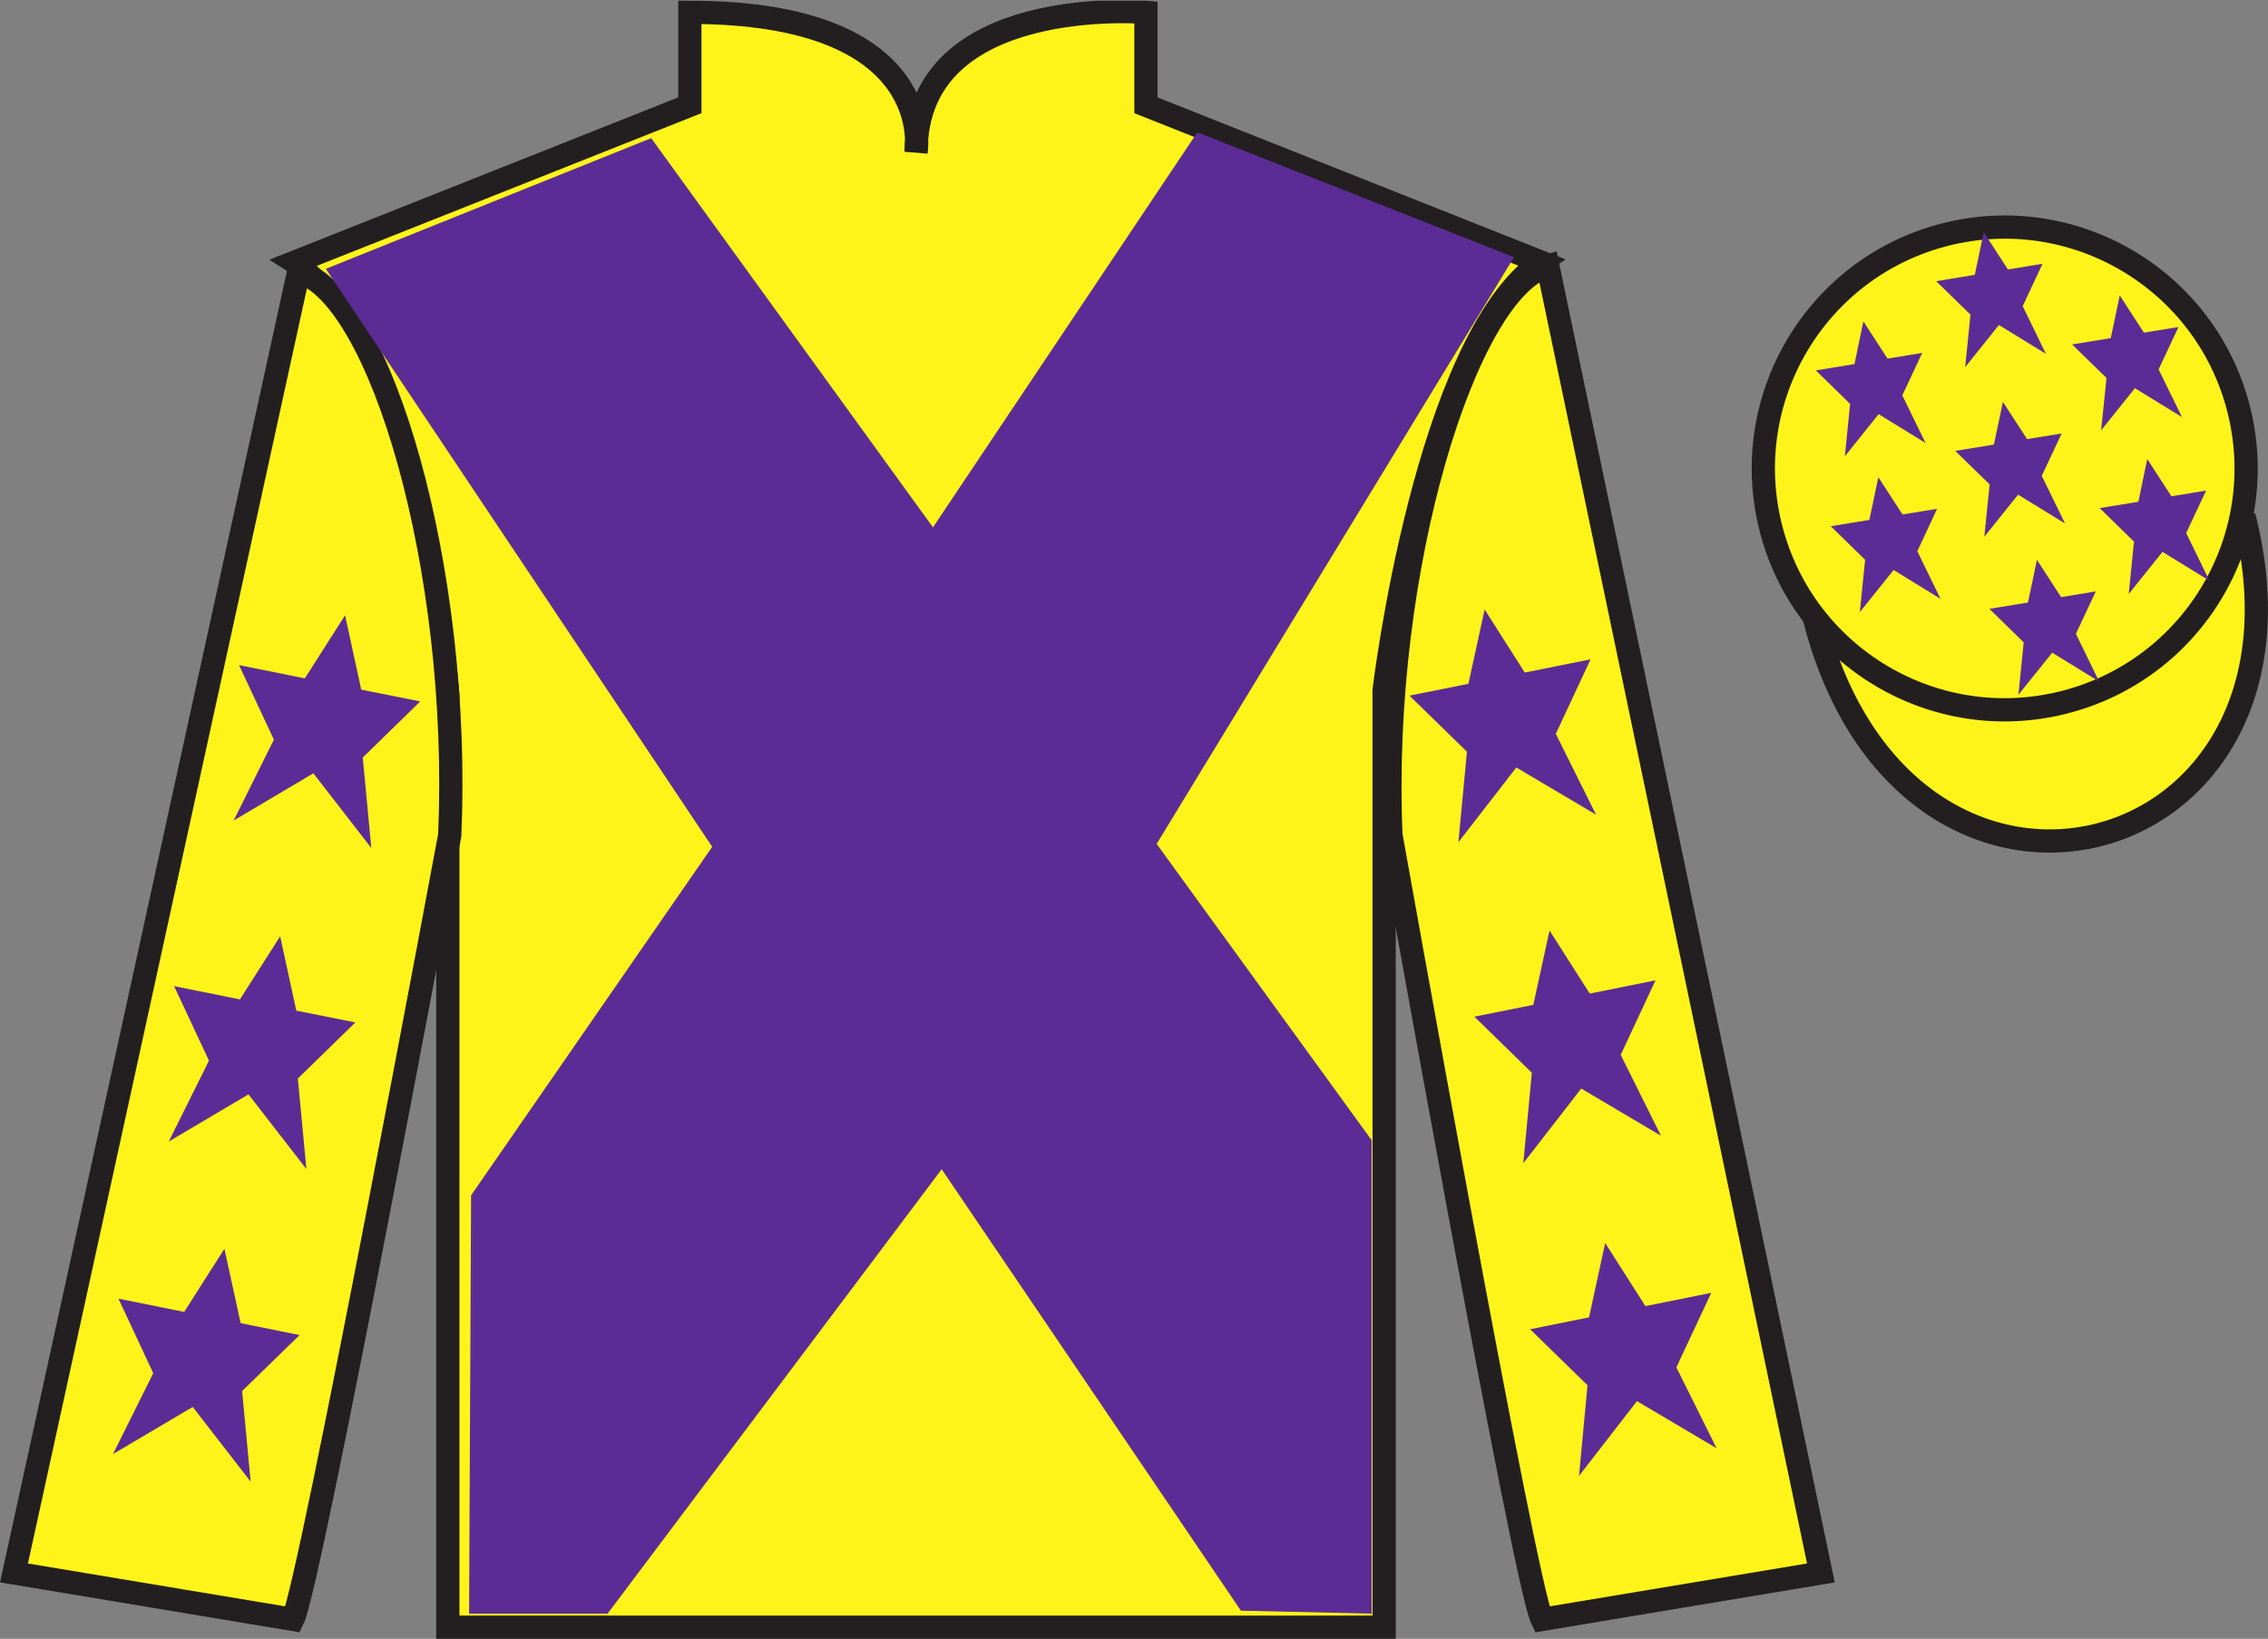 <?xml version="1.0" encoding="UTF-8"?>
<svg xmlns="http://www.w3.org/2000/svg" xmlns:xlink="http://www.w3.org/1999/xlink" width="97.59pt" height="70.53pt" viewBox="0 0 97.59 70.53" version="1.1">
<rect x="0" y="0" width="97.59" height="70.53" fill="#808080" stroke="none"/>
<defs>
<clipPath id="clip1">
  <path d="M 0 70.531 L 97.59 70.531 L 97.59 0.031 L 0 0.031 L 0 70.531 Z M 0 70.531 "/>
</clipPath>
</defs>
<g id="surface0">
<g clip-path="url(#clip1)" clip-rule="nonzero">
<path style="fill-rule:nonzero;fill:rgb(100%,95.41%,10.001%);fill-opacity:1;stroke-width:10;stroke-linecap:butt;stroke-linejoin:miter;stroke:rgb(13.73%,12.16%,12.549%);stroke-opacity:1;stroke-miterlimit:4;" d="M 780.703 439.245 C 820.391 283.62 1004.336 331.198 965.547 483.191 " transform="matrix(0.1,0,0,-0.1,0,70.53)"/>
<path style=" stroke:none;fill-rule:nonzero;fill:rgb(100%,95.41%,10.001%);fill-opacity:1;" d="M 12.684 11.281 C 12.684 11.281 17.77 14.531 19.27 29.863 C 19.27 29.863 19.27 44.863 19.27 70.031 L 59.559 70.031 L 59.559 29.695 C 59.559 29.695 61.352 14.695 66.309 11.281 L 49.309 4.531 L 49.309 0.531 C 49.309 0.531 39.418 -0.305 39.418 6.531 C 39.418 6.531 40.434 0.531 29.684 0.531 L 29.684 4.531 L 12.684 11.281 "/>
<path style="fill:none;stroke-width:10;stroke-linecap:butt;stroke-linejoin:miter;stroke:rgb(13.73%,12.16%,12.549%);stroke-opacity:1;stroke-miterlimit:4;" d="M 126.836 592.487 C 126.836 592.487 177.695 559.987 192.695 406.667 C 192.695 406.667 192.695 256.667 192.695 4.987 L 595.586 4.987 L 595.586 408.347 C 595.586 408.347 613.516 558.347 663.086 592.487 L 493.086 659.987 L 493.086 699.987 C 493.086 699.987 394.18 708.347 394.18 639.987 C 394.18 639.987 404.336 699.987 296.836 699.987 L 296.836 659.987 L 126.836 592.487 Z M 126.836 592.487 " transform="matrix(0.1,0,0,-0.1,0,70.53)"/>
<path style=" stroke:none;fill-rule:nonzero;fill:rgb(100%,95.41%,10.001%);fill-opacity:1;" d="M 12.602 69.695 C 13.352 68.195 19.352 35.945 19.352 35.945 C 19.852 24.445 16.352 12.695 12.852 11.695 L 0.602 67.695 L 12.602 69.695 "/>
<path style="fill:none;stroke-width:10;stroke-linecap:butt;stroke-linejoin:miter;stroke:rgb(13.73%,12.16%,12.549%);stroke-opacity:1;stroke-miterlimit:4;" d="M 126.016 8.347 C 133.516 23.347 193.516 345.847 193.516 345.847 C 198.516 460.847 163.516 578.347 128.516 588.347 L 6.016 28.347 L 126.016 8.347 Z M 126.016 8.347 " transform="matrix(0.1,0,0,-0.1,0,70.53)"/>
<path style=" stroke:none;fill-rule:nonzero;fill:rgb(100%,95.41%,10.001%);fill-opacity:1;" d="M 78.352 67.695 L 66.602 11.445 C 63.102 12.445 59.352 24.445 59.852 35.945 C 59.852 35.945 65.602 68.195 66.352 69.695 L 78.352 67.695 "/>
<path style="fill:none;stroke-width:10;stroke-linecap:butt;stroke-linejoin:miter;stroke:rgb(13.73%,12.16%,12.549%);stroke-opacity:1;stroke-miterlimit:4;" d="M 783.516 28.347 L 666.016 590.847 C 631.016 580.847 593.516 460.847 598.516 345.847 C 598.516 345.847 656.016 23.347 663.516 8.347 L 783.516 28.347 Z M 783.516 28.347 " transform="matrix(0.1,0,0,-0.1,0,70.53)"/>
<path style=" stroke:none;fill-rule:nonzero;fill:rgb(100%,95.41%,10.001%);fill-opacity:1;" d="M 88.828 30.223 C 94.387 28.805 97.742 23.152 96.324 17.594 C 94.906 12.035 89.25 8.68 83.691 10.098 C 78.137 11.516 74.781 17.172 76.199 22.73 C 77.617 28.285 83.27 31.645 88.828 30.223 "/>
<path style="fill:none;stroke-width:10;stroke-linecap:butt;stroke-linejoin:miter;stroke:rgb(13.73%,12.16%,12.549%);stroke-opacity:1;stroke-miterlimit:4;" d="M 888.281 403.073 C 943.867 417.253 977.422 473.777 963.242 529.362 C 949.062 584.948 892.5 618.503 836.914 604.323 C 781.367 590.144 747.812 533.581 761.992 477.995 C 776.172 422.448 832.695 388.855 888.281 403.073 Z M 888.281 403.073 " transform="matrix(0.1,0,0,-0.1,0,70.53)"/>
<path style=" stroke:none;fill-rule:nonzero;fill:rgb(36.085%,17.488%,58.595%);fill-opacity:1;" d="M 28.02 5.945 L 40.145 22.695 L 51.52 5.695 L 65.145 11.07 L 49.77 36.32 L 59.02 49.07 L 59.02 69.445 L 53.395 69.32 L 40.52 50.32 L 26.145 69.445 L 20.184 69.445 L 20.27 51.445 L 30.645 36.445 L 14.02 11.57 L 28.02 5.945 "/>
<path style=" stroke:none;fill-rule:nonzero;fill:rgb(36.085%,17.488%,58.595%);fill-opacity:1;" d="M 12.055 40.297 L 10.324 43.012 L 7.492 42.441 L 8.992 45.648 L 7.262 49.129 L 10.691 47.098 L 13.184 50.312 L 12.816 46.418 L 15.289 44.004 L 12.75 43.496 L 12.055 40.297 "/>
<path style=" stroke:none;fill-rule:nonzero;fill:rgb(36.085%,17.488%,58.595%);fill-opacity:1;" d="M 9.656 53.746 L 7.926 56.461 L 5.098 55.891 L 6.594 59.098 L 4.863 62.578 L 8.293 60.551 L 10.785 63.766 L 10.418 59.867 L 12.891 57.457 L 10.355 56.945 L 9.656 53.746 "/>
<path style=" stroke:none;fill-rule:nonzero;fill:rgb(36.085%,17.488%,58.595%);fill-opacity:1;" d="M 14.848 26.48 L 13.117 29.195 L 10.285 28.625 L 11.785 31.832 L 10.055 35.312 L 13.484 33.281 L 15.977 36.496 L 15.609 32.602 L 18.082 30.188 L 15.543 29.68 L 14.848 26.48 "/>
<path style=" stroke:none;fill-rule:nonzero;fill:rgb(36.085%,17.488%,58.595%);fill-opacity:1;" d="M 66.676 40.047 L 68.406 42.762 L 71.234 42.191 L 69.738 45.398 L 71.469 48.879 L 68.039 46.848 L 65.547 50.062 L 65.914 46.168 L 63.441 43.754 L 65.977 43.246 L 66.676 40.047 "/>
<path style=" stroke:none;fill-rule:nonzero;fill:rgb(36.085%,17.488%,58.595%);fill-opacity:1;" d="M 69.07 53.496 L 70.801 56.211 L 73.633 55.641 L 72.133 58.848 L 73.863 62.328 L 70.438 60.301 L 67.945 63.516 L 68.309 59.617 L 65.84 57.207 L 68.375 56.695 L 69.07 53.496 "/>
<path style=" stroke:none;fill-rule:nonzero;fill:rgb(36.085%,17.488%,58.595%);fill-opacity:1;" d="M 63.883 26.23 L 65.609 28.945 L 68.441 28.375 L 66.945 31.582 L 68.676 35.062 L 65.246 33.031 L 62.754 36.246 L 63.121 32.352 L 60.648 29.938 L 63.184 29.43 L 63.883 26.23 "/>
<path style=" stroke:none;fill-rule:nonzero;fill:rgb(36.085%,17.488%,58.595%);fill-opacity:1;" d="M 87.648 24.094 L 87.262 25.93 L 85.602 26.203 L 87.078 27.645 L 86.852 29.898 L 88.305 28.09 L 90.324 29.332 L 89.324 27.277 L 90.18 25.453 L 88.688 25.699 L 87.648 24.094 "/>
<path style=" stroke:none;fill-rule:nonzero;fill:rgb(36.085%,17.488%,58.595%);fill-opacity:1;" d="M 91.211 12.715 L 90.824 14.551 L 89.16 14.824 L 90.641 16.266 L 90.41 18.52 L 91.863 16.707 L 93.887 17.949 L 92.883 15.898 L 93.738 14.074 L 92.25 14.316 L 91.211 12.715 "/>
<path style=" stroke:none;fill-rule:nonzero;fill:rgb(36.085%,17.488%,58.595%);fill-opacity:1;" d="M 92.395 19.758 L 92.012 21.594 L 90.348 21.867 L 91.824 23.309 L 91.598 25.562 L 93.051 23.75 L 95.07 24.992 L 94.07 22.941 L 94.926 21.113 L 93.434 21.359 L 92.395 19.758 "/>
<path style=" stroke:none;fill-rule:nonzero;fill:rgb(36.085%,17.488%,58.595%);fill-opacity:1;" d="M 80.18 13.832 L 79.797 15.668 L 78.133 15.941 L 79.609 17.383 L 79.383 19.637 L 80.836 17.824 L 82.855 19.066 L 81.855 17.016 L 82.711 15.188 L 81.219 15.434 L 80.18 13.832 "/>
<path style=" stroke:none;fill-rule:nonzero;fill:rgb(36.085%,17.488%,58.595%);fill-opacity:1;" d="M 86.184 17.297 L 85.797 19.133 L 84.133 19.406 L 85.613 20.848 L 85.383 23.102 L 86.836 21.289 L 88.859 22.531 L 87.855 20.48 L 88.711 18.656 L 87.223 18.898 L 86.184 17.297 "/>
<path style=" stroke:none;fill-rule:nonzero;fill:rgb(36.085%,17.488%,58.595%);fill-opacity:1;" d="M 80.824 20.539 L 80.438 22.375 L 78.777 22.648 L 80.254 24.09 L 80.027 26.344 L 81.48 24.531 L 83.5 25.773 L 82.5 23.723 L 83.352 21.898 L 81.863 22.141 L 80.824 20.539 "/>
<path style=" stroke:none;fill-rule:nonzero;fill:rgb(36.085%,17.488%,58.595%);fill-opacity:1;" d="M 85.359 9.992 L 84.973 11.828 L 83.312 12.102 L 84.789 13.543 L 84.559 15.801 L 86.012 13.988 L 88.035 15.23 L 87.035 13.176 L 87.887 11.352 L 86.398 11.598 L 85.359 9.992 "/>
</g>
</g>
</svg>
